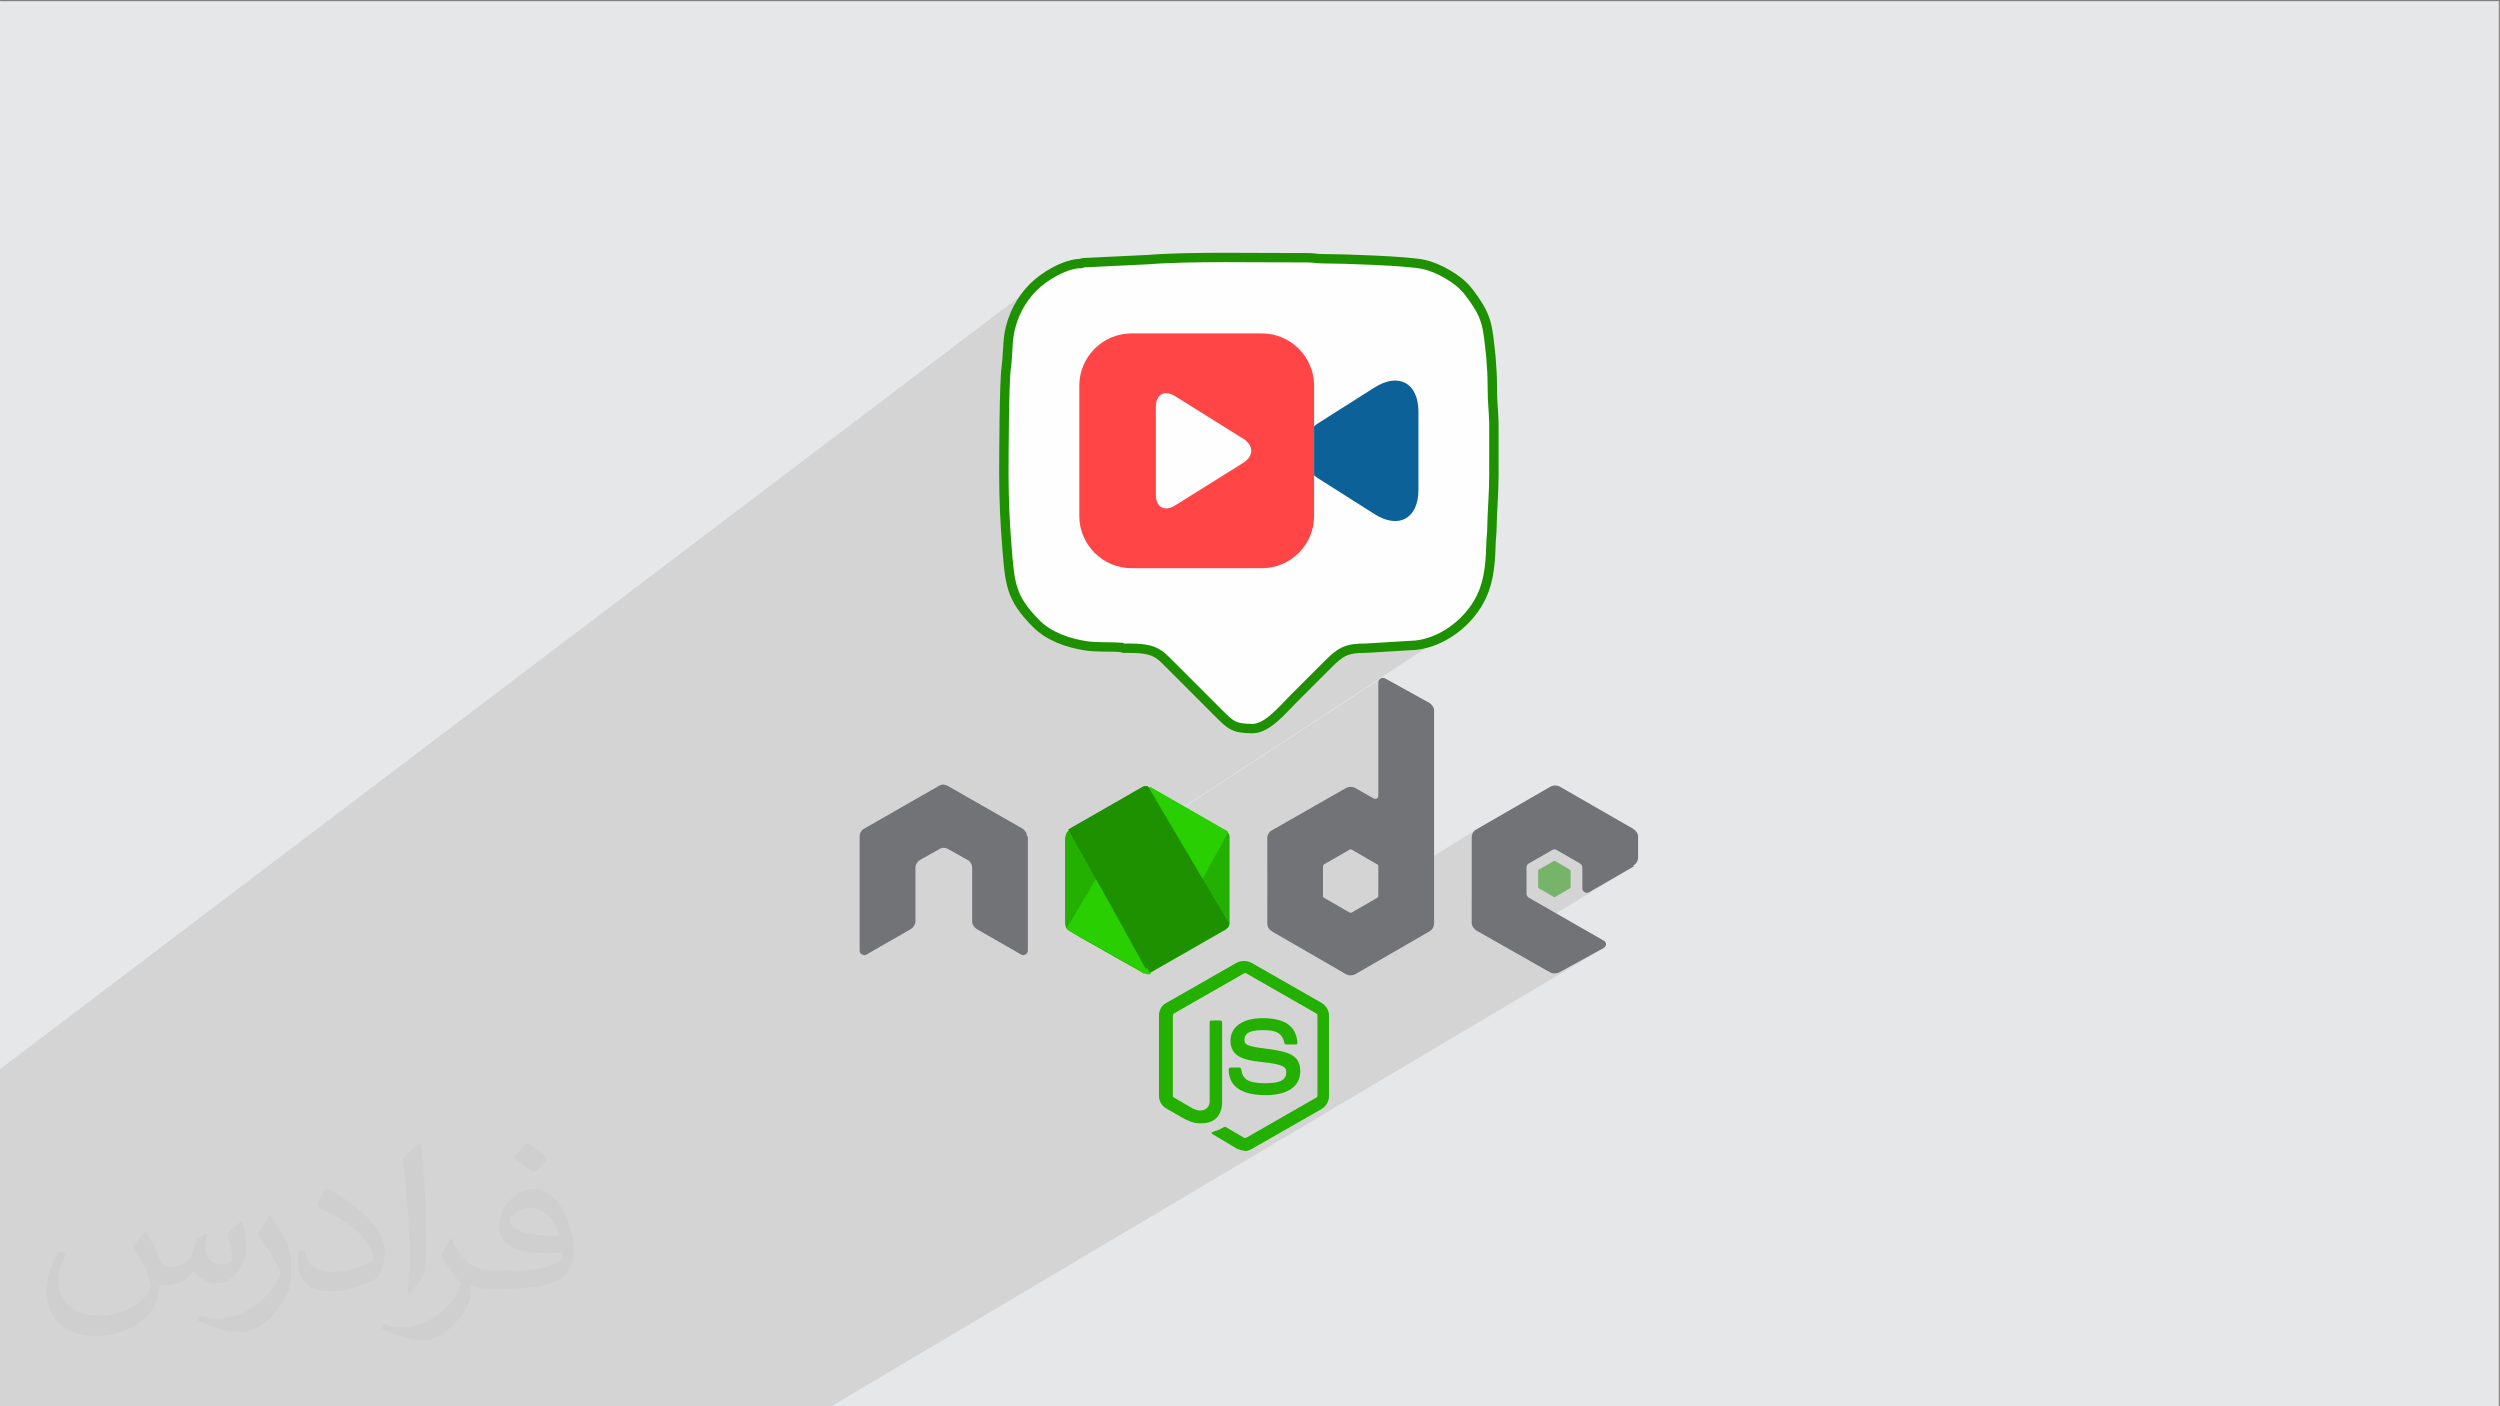 <?xml version="1.0" encoding="UTF-8"?>
<!DOCTYPE svg PUBLIC "-//W3C//DTD SVG 1.1//EN" "http://www.w3.org/Graphics/SVG/1.1/DTD/svg11.dtd">
<!-- Creator: CorelDRAW -->
<svg xmlns="http://www.w3.org/2000/svg" xml:space="preserve" width="3.703in" height="2.083in" version="1.1" style="shape-rendering:geometricPrecision; text-rendering:geometricPrecision; image-rendering:optimizeQuality; fill-rule:evenodd; clip-rule:evenodd"
viewBox="0 0 3703.33 2083.33"
 xmlns:xlink="http://www.w3.org/1999/xlink"
 xmlns:xodm="http://www.corel.com/coreldraw/odm/2003">
 <rect x="0" y="0" width="3703.33" height="2083.33" fill="#808080" stroke="none"/>
 <defs>
  <style type="text/css">
   <![CDATA[
    .str0 {stroke:#1D9100;stroke-width:13.89;stroke-miterlimit:2.613}
    .fil9 {fill:#FEFEFE}
    .fil11 {fill:#0C6199}
    .fil8 {fill:#1D9100}
    .fil6 {fill:#23B000}
    .fil7 {fill:#29CF00}
    .fil0 {fill:#E6E7E8}
    .fil10 {fill:#FF4545}
    .fil3 {fill:#23B000;fill-rule:nonzero}
    .fil4 {fill:#727376;fill-rule:nonzero}
    .fil2 {fill:#373435;fill-opacity:0.031}
    .fil1 {fill:#373435;fill-opacity:0.102}
    .fil5 {fill:#1D9100;fill-rule:nonzero;fill-opacity:0.502}
   ]]>
  </style>
 </defs>
 <g id="Layer_x0020_1">
  <polygon class="fil0" points="-1.67,1.74 3701.66,1.74 3701.66,2084.93 -1.67,2084.93 "/>
  <path class="fil1" d="M1026.46 2084.93l-2.41 0 -3.16 0 -5.19 0 -0.06 0 -0.28 0 -3.81 0 -10.31 0 -0.12 0 -2.61 0 -0.26 0 -2.13 0 -2.9 0 -15.62 0 -0.85 0 -0.02 0 -1.04 0 -10.8 0 -2.61 0 -2.95 0 -1.45 0 -0.32 0 -5.59 0 -1.92 0 -0.1 0 -2.27 0 -3.17 0 -6.64 0 -24.57 0 -43.43 0 -2.35 0 -41.1 0 -2.59 0 -1.04 0 -8.62 0 -1.58 0 -1.59 0 -7.58 0 -15.98 0 -16.73 0 -7.81 0 -3.39 0 -1.47 0 -20.82 0 -41.48 0 -0.05 0 -0.12 0 -0.24 0 -0.12 0 -0.4 0 -0.21 0 -0.21 0 -0.17 0 -1.85 0 -2.61 0 -0.28 0 -0.24 0 -0.66 0 -1.19 0 -0.96 0 -3.8 0 -1.33 0 -1.32 0 -0.54 0 -0.66 0 -11.95 0 -42.28 0 -3.61 0 -6.98 0 -37.98 0 -11.7 0 -9.72 0 -31.11 0 -27.39 0 -1.7 0 -1.46 0 -0.02 0 -1.15 0 -0.81 0 -0.2 0 -4.66 0 -0.24 0 -0.59 0 -0.54 0 -5.29 0 -0.78 0 -1.69 0 -3.83 0 -70.49 0 -4.12 0 -1.33 0 -17.2 0 -9.7 0 -21.52 0 -6.03 0 -7.93 0 -10.76 0 -4.8 0 -1.79 0 -10.54 0 -0.14 0 -0.04 0 -3.4 0 -2.58 0 -0.78 0 -2.39 0 -0.98 0 -0.05 0 -0.01 0 -2.51 0 -9.71 0 -7.94 0 -6.2 0 -9.87 0 -0.28 0 -15.25 0 -20.94 0 -44.7 0 -8.56 0 -3.26 0 -4.26 0 -60.27 0 -61 0 -7.91 0 -0.81 0 -7.26 0 -27.47 0 0 -12.37 0 -70.34 0 -123.88 0 -87.7 0 -1.02 0 -128.78 0 -37.82 0 -21.27 0 -0.04 0 -15.6 0 -1.05 1542.88 -1168.94 -3.82 3.1 -3.54 3.1 -3.22 3.07 -3.25 3.37 -3.16 3.54 -3.06 3.7 -2.95 3.85 -2.83 4.01 -2.7 4.15 -2.57 4.3 -2.43 4.44 -2.28 4.59 -1.28 2.87 98.73 -74.58 -0.12 0.12 -0.25 0.22 -98.39 74.33 -0.8 1.78 -1.94 4.85 -1.76 4.98 -1.57 5.11 -1.37 5.23 -1.17 5.35 -0.95 5.46 -0.35 2.55 -0.31 2.74 -0.28 2.91 -0.26 3.05 -0.23 3.16 -0.21 3.24 -0.2 3.3 -0.2 3.32 -0.2 3.32 -0.2 3.29 -0.21 3.23 -0.23 3.15 -0.25 3.03 -0.28 2.89 -0.31 2.72 -0.34 2.52 -0.28 2.18 -0.27 2.67 -0.25 3.13 -0.24 3.56 -0.22 3.95 -0.21 4.31 -0.2 4.65 -0.18 4.94 -0.17 5.22 -0.15 5.46 -0.15 5.66 -0.13 5.84 -0.12 5.98 -0.11 6.09 -0.1 6.18 -0.09 6.23 -0.08 6.25 -0.07 6.23 -0.07 6.19 -0.06 6.11 -0.05 6.01 -0.04 5.87 -0.04 5.7 -0.03 5.5 -0.03 5.27 -0.02 5.01 -0.02 4.71 -0.02 4.39 -0.01 4.03 -0.01 3.64 -0 3.22 0 2.77 0 1.22 0.02 6.66 0.06 6.62 0.09 6.57 0.13 6.54 0.16 6.5 0.19 6.46 0.22 6.43 0.26 6.39 0.28 6.36 0.31 6.32 0.35 6.29 0.37 6.26 0.4 6.23 0.42 6.2 0.44 6.17 0.47 6.15 0.82 10.55 0.79 9.74 0.81 9.02 0.9 8.37 1.06 7.81 1.27 7.33 1.54 6.94 1.88 6.62 2.28 6.4 2.74 6.24 3.26 6.18 3.85 6.2 4.49 6.29 5.2 6.47 5.97 6.74 6.8 7.08 3.66 3.47 3.86 3.26 4.04 3.06 4.22 2.86 4.37 2.67 4.52 2.48 4.65 2.29 4.76 2.11 4.86 1.93 4.95 1.76 5.02 1.59 5.08 1.43 5.13 1.27 5.16 1.12 5.18 0.97 5.19 0.82 3.09 0.4 3.14 0.32 3.17 0.25 3.2 0.19 3.23 0.14 3.25 0.09 3.28 0.06 3.28 0.04 3.3 0.03 3.3 0.03 3.3 0.04 3.3 0.06 3.29 0.09 3.28 0.13 3.26 0.18 3.24 0.24 1.14 0.54 0.9 0.36 0.77 0.21 0.74 0.09 0.8 0.01 0.98 -0.03 1.25 -0.04 1.63 -0.02 5.37 0.03 4.99 0.11 4.65 0.2 4.33 0.31 4.04 0.43 3.79 0.56 3.56 0.71 3.36 0.88 3.19 1.06 3.06 1.26 2.94 1.47 2.86 1.7 2.81 1.94 2.79 2.2 2.8 2.47 2.84 2.76 76.55 76.56 3.45 3.45 3.16 3.13 2.93 2.83 2.75 2.54 2.63 2.26 2.57 2 2.56 1.74 2.41 1.39 159.75 -106.04 2.87 -1.67 2.96 -1.45 3.08 -1.24 3.24 -1.04 3.44 -0.85 3.68 -0.67 3.96 -0.49 4.28 -0.33 4.64 -0.17 5.04 -0.02 74.91 -4.48 7.08 -1.11 7 -1.6 6.91 -2.06 6.79 -2.5 6.65 -2.93 6.49 -3.32 6.31 -3.7 -430.04 282.04 0.16 0.92 329.91 -216.33 -0.74 0.54 -0.67 0.6 -0.59 0.65 -0.5 0.69 -0.4 0.73 -0.29 0.75 -0.18 0.77 -0.06 0.78 0 168.18 -0.04 0.53 -0.1 0.58 -0.17 0.59 -0.24 0.59 -0.3 0.55 -0.35 0.49 -0.42 0.4 -162.85 103.81 0 47.39 83.89 -53.05 37.98 -21.89 0.47 -0.24 0.42 -0.17 0.39 -0.11 0.38 -0.04 0.39 0.04 0.41 0.11 0.46 0.17 0.52 0.24 37.83 21.89 0.44 0.23 0.33 0.25 0.24 0.27 0.16 0.31 0.09 0.34 0.05 0.38 0.02 0.43 0 0.48 0 35.77 143.79 -89.58 -1.32 1.11 -1.17 1.31 -1 1.48 -0.81 1.61 -0.6 1.71 -0.37 1.76 -0.13 1.79 0 90.66 83.92 -51.43 0.7 -0.37 34.56 -19.81 0.77 -0.44 0.83 -0.31 0.87 -0.19 0.9 -0.06 0.91 0.06 0.9 0.19 0.86 0.31 0.81 0.44 34.41 19.81 0.74 0.58 0.67 0.62 0.59 0.65 0.5 0.68 0.4 0.71 0.29 0.74 0.18 0.76 0.06 0.78 0 31.43 0.06 0.8 0.18 0.83 0.29 0.83 0.4 0.8 0.5 0.73 0.59 0.64 0.67 0.52 0.75 0.36 0.81 0.44 0.85 0.31 0.88 0.19 0.89 0.06 0.89 -0.06 0.88 -0.19 0.19 -0.07 66.82 -40.29 1.5 -0.9 -68.31 41.19 0.65 -0.24 0.81 -0.44 66.14 -38.28 -194.46 117.22 70.49 40.09 1.59 0.64 1.63 0.46 1.66 0.27 1.67 0.09 1.67 -0.09 1.66 -0.27 1.63 -0.46 1.59 -0.64 66.15 -36.34 -437.88 259.78 118.2 420.78 -118.2 -420.78 -125.24 74.3 65.94 346.48 -65.94 -346.48 -7.87 4.67 58.62 341.81 -58.62 -341.81 -3.78 2.24 55.8 339.57 -55.8 -339.57 -12.39 7.35 46.88 332.22 -46.88 -332.22 -3.25 1.93 44.63 330.3 -44.63 -330.3 -556.74 330.3 -4.34 0 -10.22 0 -1.44 0 -2.24 0 -5.83 0 -0.46 0 -0.02 0 -0.02 0 -14.41 0 -9 0 -2.75 0 -51.03 0 -1.12 0 -3.87 0 -0.08 0 -4.41 0 -10.76 0 -0.02 0 -0.68 0 -11.05 0 -2.84 0 -1.21 0 -2.3 0 -0.28 0 -0 0 -5.69 0 -0.07 0 -0.33 0 -10.53 0 -15.72 0 -0.37 0 -0.15 0 -0.76 0 -0.02 0 -2.47 0 -1.48 0 -5.79 0 -10.46 0 -0.99 0 -6.81 0 -0.02 0zm551.23 -773.24l135.7 -88.98 -0.13 -0.94 -135.57 88.91 0 1zm135.7 -88.98l0.31 -0.2 -0.13 -0.93 -0.3 0.2 0.13 0.94zm0.31 -0.2l0.61 -0.4 -0.17 -0.9 0.59 -0.39 0.15 0.92 0.36 -0.23 -0.16 -0.92 -0.35 0.23 0.15 0.92 -0.56 0.37 -0.17 -0.9 -0.57 0.37 0.13 0.93zm288.85 36.35l-125.3 79.18m6.08 41.2l157.04 -98.49m-163.13 57.29l125.3 -79.18"/>
  <path class="fil2" d="M217.02 1826.24c7,11 12,21 16,32 3,7 5,19 21,19 5,0 11,-1 17,-5 7,-3 12,-9 14,-17l6 -21 15 -7 1 1c-2,8 -3,16 -3,21 0,18 15,24 27,24 7,0 13,-4 13,-10 0,-8 -4,-23 -8,-35 7,-7 14,-14 22,-20l1 1c4,15 6,30 6,40 0,10 -4,20 -8,27 -7,14 -20,25 -36,25 -12,0 -25,-6 -34,-17l-1 0c-9,11 -22,20 -43,20l-7 0c-1,14 -4,24 -9,33 -13,25 -50,42 -85.01,42 -49,0 -73.01,-28 -73.01,-66 0,-23 8,-45 19,-60l10 4c-7,14 -12,27 -12,40 0,35 29,52 62,52 31,0 68.01,-19 75.01,-42 -3,-25 -12,-36 -26,-59 4,-7 10,-15 17,-23l1 0 0 0 0 0 2 1 0 0 0 0 0 0 0 0 0 0 0.02 -0.01 -0.01 0.01zm564.05 -133.01c10,6 20,14 30,23 -6,8 -12,15 -21,21 -10,-8 -20,-15 -30,-22 7,-8 14,-15 20,-22l0 0 0 0 1 0 0 0 0 0 0 0 0 0zm5 96.01c-17,0 -30,11 -30,19 0,17 33,23 73.01,23 -5,-20 -22,-42 -43,-42l-0.01 0zm-37 93.01c22,0 41,-1 55,-4 16,-4 30,-12 30,-18 0,-2 0,-3 -1,-5 -9,1 -19,1 -29,1 -29,0 -52,-7 -61,-23 -2,-5 -4,-10 -4,-16 0,-16 7,-32 19,-42 10,-9 21,-14 33,-14 20,0 37,16 48,42 6,14 11,30 11,51 0,14 -4,25 -12,34 -16,15 -45,21 -90.01,21l-20 0 0 0 -5 0c-11,0 -19,-2 -25,-7l-1 0c0,3 1,5 1,7 0,10 -3,23 -10,33 -20,30 -42,43 -60,43 -19,0 -42,-7 -63,-17l4 -7c7,3 16,5 29,5 34,0 78.01,-33 84.01,-64 -1,-3 -4,-6 -7,-10 -10,-12 -16,-22 -22,-32 5,-10 10,-18 14,-25l2 0c14,29 28,46 57,46l5 0 0 0 21 0 0 0 0 0 -3 1 0 0 0 0 0 0 0 0 0 0 0 0zm-146.01 31c2,-14 3,-29 3,-43l0 -21c0,-39 -5,-96.01 -9,-133.01 7,-8 17,-17 25,-23l2 1c5,47 7,101.01 7,151.01 0,13 -1,26 -2,35 -1,12 -8,21 -22,35l-3 -1 0 0 0 0 -1 -1 0 0 0 0 0 0 0 0 0 0 0 0zm-151.02 -62.01c1,18 10,33 41,33 20,0 36,-5 55,-14 3,-1 5,-3 5,-5 0,-12 -9,-27 -24,-41 -14,-13 -34,-25 -51,-32 -6,-3 -8,-5 -8,-8 0,-5 7,-16 13,-24l2 0c20,11 43,27 60,44 15,16 25,33 25,51 0,13 -4,26 -11,38 -22,11 -46,20 -70.01,20 -29,0 -48,-14 -48,-45 0,-3 0,-9 1,-16l10 0 0 0 0 0 0 -1 0 0 0 0 0 0 0 0 0 0 0 0 0.01 0zm-52 -52l18 29c7,11 13,22 13,41l0 24c0,19 -12,39 -32,60 -15,14 -29,20 -42,20 -19,0 -40,-6 -65,-17l3 -7c8,2 17,4 28,4 36,0 72.01,-26 89.01,-58 2,-4 3,-7 3,-9 0,-4 -2,-8 -4,-11 -9,-17 -19,-33 -30,-47 6,-9 12,-18 18,-27l1 0 0 -2 0 0 0 0 0 0 0 0 0 0 0 0 -0.01 0z"/>
  <g id="_1909279032240">
   <path class="fil3" d="M1843.44 1704.51c-4.18,0 -7.6,-1.34 -11.02,-2.68l-34.41 -20.56c-5.52,-2.68 -2.68,-4.02 -0.74,-4.77 7.01,-2.08 8.35,-2.68 15.94,-6.86 0.6,-0.74 2.08,0 2.68,0l26.81 15.79c0.74,0.6 2.08,0.6 3.57,0l103.83 -59.57c0.74,-0.6 1.49,-1.34 1.49,-2.68l0 -119.01c0,-1.34 -0.74,-1.94 -1.49,-2.68l-103.83 -59.43c-0.74,-0.74 -2.08,-0.74 -3.57,0l-103.82 59.43c-0.74,0.74 -1.49,2.08 -1.49,2.68l0 119.01c0,1.34 0.74,2.08 1.49,2.68l28.15 16.38c15.79,7.6 24.88,-1.34 24.88,-10.13l0 -117.68c0,-2.08 1.34,-2.68 2.68,-2.68l13.11 0c1.34,0 2.68,1.34 2.68,2.68l0 117.68c0,20.41 -11.02,32.03 -30.99,32.03 -6.1,0 -11.02,0 -23.98,-6.11l-27.56 -15.79c-7,-4.02 -11.02,-10.88 -11.02,-19.07l0 -119.02c0,-7.44 4.02,-15.04 11.02,-18.47l103.97 -59.43c6.85,-3.43 15.04,-3.43 21.89,0l103.97 59.43c6.85,4.17 11.03,11.03 11.03,19.21l0 119.01c0,7.45 -4.17,15.04 -11.03,19.07l-103.97 59.44c-3.43,2.08 -6.85,2.83 -11.03,2.83l0 0 0 0 0.74 -0.74 0 -0.01 0.01 0.02z"/>
   <path class="fil3" d="M1875.17 1622.43c-45.44,0 -55.11,-20.41 -55.11,-38.28 0,-1.34 1.34,-2.68 2.68,-2.68l13.1 0c1.34,0 2.83,1.34 2.83,2.68 2.08,13.7 8.2,20.55 35.75,20.55 22.05,0 30.98,-4.76 30.98,-16.38 0,-6.85 -2.68,-11.62 -36.5,-15.04 -28.15,-2.68 -46.18,-8.94 -46.18,-31.43 0,-20.55 18.02,-33.52 47.52,-33.52 33.06,0 49.61,11.61 51.69,36.2 0,0.74 0,1.34 -0.74,2.08 -0.6,0.74 -1.34,0.74 -2.08,0.74l-13.7 0c-1.34,0 -2.68,-0.74 -2.68,-2.08 -3.57,-14.44 -11.02,-19.22 -32.47,-19.22 -23.98,0 -26.82,8.2 -26.82,14.44 0,7.45 3.43,9.54 35.75,13.56 31.72,4.17 46.92,10.28 46.92,32.92 0,22.49 -18.61,35.45 -51.68,35.45l0 0 0 0 0.74 0 0.01 0.01 -0.02 -0.01z"/>
   <path class="fil4" d="M2419.61 1282.07c4.17,-2.08 7.01,-6.85 7.01,-11.61l0 -30.84c0,-4.78 -2.83,-8.94 -7.01,-11.62l-109.33 -62.86c-4.18,-2.08 -9.09,-2.08 -13.11,0l-110.22 63.61c-4.02,1.94 -6.86,6.85 -6.86,11.62l0 126.46c0,4.77 2.83,8.78 6.86,11.62l109.48 62.27c4.17,1.94 8.94,1.94 13.11,0l66.15 -36.35c1.94,-1.34 3.42,-3.43 3.42,-5.52 0,-1.94 -1.5,-4.77 -3.42,-5.37l-110.97 -63.61c-1.94,-1.34 -3.43,-3.42 -3.43,-5.52l0 -39.62c0,-2.08 1.5,-4.78 3.43,-5.52l34.56 -19.81c1.94,-1.34 4.77,-1.34 6.85,0l34.41 19.81c2.08,1.49 3.43,3.42 3.43,5.52l0 31.43c0,2.08 1.34,4.77 3.43,5.52 2.08,1.34 4.77,1.34 6.85,0l66.14 -38.28 0 0 -0.74 -1.34 -0.02 0 -0.03 0.01zm-367.62 -276.91c-1.94,-1.34 -4.77,-1.34 -6.85,0 -2.08,1.34 -3.43,3.43 -3.43,5.51l0 168.18c0,1.34 -0.74,3.43 -2.08,4.02 -1.34,0.74 -3.43,0.74 -4.77,0l-27.56 -15.65c-4.17,-2.08 -8.94,-2.08 -13.1,0l-110.08 62.86c-4.17,2.08 -6.85,6.86 -6.85,11.62l0 126.46c0,4.78 2.68,8.94 6.85,11.62l110.08 63.61c4.18,2.08 8.94,2.08 13.1,0l110.23 -63.61c4.02,-2.08 6.85,-6.85 6.85,-11.62l0 -315.19c0,-4.77 -2.83,-8.94 -6.85,-11.62l-65.39 -36.19 0 0 -0.15 0 0 0 0.02 -0.01zm-10.28 322.05c0,1.34 -0.74,1.94 -1.34,2.68l-37.83 21.9c-1.5,0.6 -2.08,0.6 -3.43,0l-37.98 -21.9c-1.34,-0.74 -1.34,-1.34 -1.34,-2.68l0 -43.8c0,-1.34 0.74,-2.08 1.34,-2.68l37.98 -21.89c1.34,-0.74 1.94,-0.74 3.43,0l37.83 21.89c1.34,0.6 1.34,1.34 1.34,2.68l0 43.8 0 0zm-520.46 -88.19c0,-4.91 -2.68,-8.94 -6.85,-11.61l-110.23 -63.01c-1.94,-1.34 -4.02,-1.34 -6.11,-2.08l-1.34 0c-2.08,0 -4.18,0.74 -6.26,2.08l-110.08 63.01c-4.17,1.94 -7.01,6.71 -7.01,11.61l0 169.52c0,2.08 1.49,4.78 3.43,5.37 2.08,1.49 4.92,1.49 7.01,0l65.39 -37.54c4.02,-2.68 6.85,-6.85 6.85,-11.62l0 -79.24c0,-4.76 2.68,-8.94 6.86,-11.62l28.3 -15.79c1.94,-1.34 4.02,-2.08 6.85,-2.08 2.08,0 4.77,0.74 6.85,2.08l28.3 15.79c4.02,1.94 6.85,6.86 6.85,11.62l0 79.24c0,4.77 2.68,8.94 6.85,11.62l65.39 37.54c2.08,1.49 4.77,1.49 6.85,0 2.08,-1.34 3.43,-3.28 3.43,-5.37l0 -169.52 0 0 -1.34 0 -0.03 0z"/>
   <path class="fil5" d="M2301.18 1275.81c0.74,-0.6 2.08,-0.6 2.83,0l21.31 12.36c0.74,0.74 1.34,1.34 1.34,2.08l0 23.83c0,0.74 -0.6,2.08 -1.34,2.08l-21.31 12.36c-0.74,0.6 -2.08,0.6 -2.83,0l-21.31 -12.36c-0.6,-0.6 -1.34,-1.34 -1.34,-2.08l0 -23.83c0,-0.74 0.74,-2.08 1.34,-2.08l21.31 -12.36z"/>
   <path class="fil6" d="M1698.95 1442.05l0 0 -0.74 0c0,0 -0.74,0 -0.74,0l0 0 -0.6 0c-0.74,0 -0.74,0 -1.49,0l0 0 0 0c0,0 0,0 -0.6,0l0 0 0 0 0 0 0 0 0 0 0 0 0 0 0 0 0 0 0 0 0 0c0,0 -0.74,0 -0.74,0l-6.85 -4.17 0 0 0 0 -31.72 -17.73 0 0 0 0 -22.65 -12.96 0 0 -31.72 -17.87 0 0 0 0 -17.13 -10.28c0,0 -0.74,-0.6 -0.74,-0.6l0 0 0 0c-1.34,-0.74 -2.68,-2.08 -3.43,-3.43l0 0 0 0c-0.74,-0.74 -1.34,-2.08 -1.34,-3.43l0 0 0 0c0,-0.74 0,-0.74 -0.74,-1.34l0 0 0 0c0,-0.74 0,-2.08 0,-2.83l0 -125.72c0,-2.08 0.74,-3.42 1.34,-5.52l0 0 0 0c0,0 0,0 0,-0.6l0 0 0 0c0.74,-0.74 0.74,-1.49 1.49,-2.83l0 0 0 0c0.6,-0.6 1.34,-1.34 1.94,-2.08l0 0 0 0c0.74,-0.6 1.49,-0.6 1.49,-1.34l79.85 -45.74 0 0 0 0 30.23 -17.13 0 0c0,0 0,0 0.74,0l0 0 0 0c0,0 0,0 0.6,0l0 0 0 0 0 0 0 0 0 0 0 0 0 0 0 0c0,0 0,0 0.74,0l0 0 0 0c0,0 0,0 0.74,0l0 0c0,0 0.6,0 0.6,0l0 0 0 0c0,0 0.74,0 0.74,0l0.74 0 0 0c0.6,0 1.34,0 1.34,0 0.6,0 1.34,0 1.34,0l0 0 0.74 0c0,0 0.6,0 0.6,0l0 0 0 0c0,0 0.74,0 0.74,0l0 0 0 0c0,0 0,0 0.74,0l0 0 0 0 0 0 0 0 0 0 0 0 0 0 0 0 0 0 0 0 0 0c0,0 0.6,0 0.6,0.74l109.48 62.86c0,0 0,0 0.74,0l0 0 0 0c0,0 0.6,0 0.6,0.6l0 0 0 0c0,0 0.74,0.74 0.74,0.74l0 0 0 0c0.6,0.74 0.6,0.74 1.34,1.34l0 0 0 0c0,0 0.74,0.74 0.74,0.74l0 0 0 0c0,0 0,0.6 0.6,0.6l0 0 0 0c0.74,0.74 0.74,1.49 1.49,2.08l0 0 0 0c0,0 0,0.74 0,0.74l0 0 0 0c0,0.6 0.6,1.34 0.6,2.68l0 0 0 0c0,0.74 0,0.74 0,1.34l0 125.87c0,0.6 0,0.6 0,1.34l0 0 0 0c0,0.74 0,1.34 -0.6,2.08l0 0 0 0c0,0 0,0.6 0,0.6l0 0 0 0c0,0 0,0.74 0,0.74l0 0 0 0c0,0.74 -0.74,1.34 -1.49,2.08l0 0 0 0c0,0 0,0.6 -0.6,0.6l0 0 0 0c0,0 0,0.74 -0.74,0.74l0 0 0 0c-0.74,0.6 -1.34,1.34 -2.08,2.08l0 0 0 0c-0.6,0.6 -1.34,0.6 -2.08,1.34l-2.68 1.34 0 0 0 0 -66.73 38.28 -40.66 23.24c0,0 -0.74,0 -0.74,0l0 0 0 0 0 0 0 0 0 0c0,0 0,0 0,0l0 0 0 0 0 0 0 0 0 0c0,0 0,0 -0.6,0l0 0 0 0c-0.74,0 -0.74,0 -1.5,0l-0.6 0 0 0c0,0 -0.74,0 -0.74,0l-0.6 0 0 0c-0.74,0 -0.74,0 -1.5,0l0 0 1.5 0.74 0.01 0.04 -0.01 0.02z"/>
   <path class="fil7" d="M1696.13 1441.3l0 0 0 0c0,0 0,0 -0.74,0l0 0 0 0c0,0 -0.6,0 -1.34,-0.6 0,0 0,0 -0.6,0l0 0 0 0c0,0 0,0 0,0l0 0 0 0 0 0 0 0 0 0 0 0 0 0 0 0 0 0 -15.93 -8.94 -27.56 -15.79 0 0 0 0 -31.57 -17.73 0 0 0 0 -31.72 -17.72 0 0 0 0 -3.43 -2.08 0 0 0 0 0 0c0,0 -0.74,0 -0.74,-0.74l0 0 0 0 0 0 0 0 0 0c0,0 0,0 -0.6,0l0 0 0 0c-0.74,-0.6 -1.34,-1.34 -2.08,-2.08l14.44 -24.58 0 0 0 0 16.53 -27.26 0 0 0 0 55.7 -95.04 0 0 0 0 16.54 -27.41 0 0 0 0 20.7 -34.86c0,0 0.74,0 0.74,0l0 0 0 0c0,0 0,0 0.6,0l0 0 0 0c0,0 0.74,0 0.74,0l0 0 0 0c0,0 0,0 0,0l0 0 0 0c0,0 0.6,0 0.6,0.74l37.98 21.75 71.5 41.11c0,0 0,0 0.74,0l0 0 0 0c0,0 0.6,0 0.6,0.6l0 0 0 0c0,0 0.74,0.74 0.74,0.74l0 0 0 0c0.74,0 0.74,0.74 1.34,1.34l-69.56 127.2 0 0 -46.03 83.42 0 0 0 0 0 0c0,0 -0.74,0 -0.74,0l0 0 0 0c-0.6,0 -0.6,0 -1.34,0l0 0 0 0 0 0c-1.34,0 -2.68,0 -4.17,-0.74l0 0 -1.34 -1.34 0 0 0.02 0.01z"/>
   <path class="fil8" d="M1697.46 1435.8l0 0 -5.52 -10.13 -5.51 -10.28 -5.52 -9.68 -11.03 -19.81 0 0 0 0 -5.52 -10.28 0 0 0 0 -5.52 -10.13 0 0 0 0 -5.51 -9.69 0 0 0 0 -5.52 -10.13 0 0 0 0 -5.37 -9.69 0 0 0 0 -5.51 -9.52 0 0 0 0 -5.52 -10.28 0 0 0 0 -5.52 -9.54 0 0 0 0 -5.52 -9.54 0 0 0 0 -5.51 -10.28 0 0 0 0 -5.52 -9.54 0 0 0 0 -5.52 -10.28 0 0 0 0 -5.51 -9.53 0 0 0 0 -5.52 -9.69 0 0 0 0 -5.52 -10.28 0 0 0 0 -4.91 -8.78 84.76 -48.56 24.73 -14.3c0.74,0 0.74,-0.74 1.49,-0.74l0 0 0 0 0 0 0 0 0 0c0.6,0 1.34,-0.74 2.08,-0.74l0 0 0 0c0,0 0.6,0 0.6,0l0 0 0 0c0,0 0.74,0 0.74,0l0 0c0.6,0 0.6,0 1.34,0l0 0c0.74,0 1.34,0 1.34,0l0 0 0 0c0,0 0.74,0 0.74,0l120.5 203.78 0 0c0,0 0,0.74 0,0.74l0 0 0 0c0,0 0,0 0,0.6l0 0 0 0c0,0 0,0.74 -0.74,0.74l0 0 0 0c0,0 0,0 0,0.6l0 0 0 0c0,0 0,0 0,0l0 0 0 0c0,0 0,0 0,0l0 0 0 0c0,0 0,0.74 0,0.74l0 0 0 0c0,0.74 -0.74,0.74 -0.74,1.34l0 0 0 0 0 0 0 0 0 0 0 0 0 0 0 0c-0.6,0.74 -0.6,1.34 -1.34,1.34l0 0 0 0 0 0 0 0 0 0c0,0 0,0 -0.6,0.74l0 0 0 0 0 0 0 0 0 0c0,0 -0.74,0 -0.74,0.74l-8.35 4.77 0 0 0 0 -71.5 40.96 0 0 0 0 -29.65 17.13c-0.74,0 -0.74,0 -1.34,0.6l0 0 0 0 0 0 0 0 0 0c-0.74,0 -1.34,0.74 -1.34,0.74l0 0 0 0c0,0 -0.74,0 -0.74,0l0 0 0 0c0,0 -0.74,0 -0.74,0l-3.43 -6.11 0 0 -2.08 1.94 0 0 0.07 0z"/>
   <path class="fil9 str0" d="M1601.98 390.31c-23.81,0 -55.09,18.81 -71.35,35.07 -17.55,17.54 -31.63,42.23 -36.1,71.65 -1.98,13.01 -2.11,35.56 -4.05,48.41 -3.1,20.54 -3.42,129.94 -3.43,156.97l0 1.22c0,35.62 1.61,69.44 4.18,102.16 4.59,58.54 5.05,79.15 43.65,117.97 18.97,19.08 47,29.07 74.67,33.09 16.39,2.38 34.71,0.86 51.89,2.29 3.44,1.71 3.27,1.11 8.19,1.11 29.67,0 42.09,2.58 57.39,18.07l76.56 76.57c19.27,19.27 23.72,24.46 52.33,24.46 21.75,-0.52 43.57,-27.5 59.67,-43.6 17.83,-17.83 34.63,-34.63 52.46,-52.46 17.63,-17.63 26.94,-23.29 54.93,-23.05l74.92 -4.48c37.91,-4.58 73.53,-30.94 92.33,-63.63 13.94,-24.24 17.56,-49.76 18.46,-86.46 0.19,-7.94 1.3,-14.15 1.4,-24.12 0.2,-20.28 2.89,-51.5 2.89,-76.5l0 -77.91c-0.24,-8.84 -0.67,-17.45 -1.34,-25.67 -1.36,-16.46 -0.61,-33.15 -1.49,-49.56l-1.63 -23.89c-5.15,-46.56 -4.31,-58.9 -34.41,-97.44 -13.26,-16.98 -43.31,-34.38 -65.89,-39.03 -24.95,-5.13 -118.59,-8.26 -149.07,-8.3 -9.27,-0.01 -13.66,-1.53 -24.04,-1.48 -66.72,0.34 -173.58,-2.23 -234.02,2.77l-96.02 4.62c-3.22,0.65 -1.34,-0.01 -3.05,1.13z"/>
   <path class="fil10" d="M1946.61 571.23l0 193.21c0,42.51 -34.78,77.28 -77.3,77.28l-193.2 0c-42.54,0 -77.31,-34.77 -77.31,-77.28l0 -193.21c0,-42.53 34.78,-77.29 77.31,-77.29l193.2 0c42.52,0 77.3,34.76 77.3,77.29z"/>
   <path class="fil11" d="M2101.19 609.87l0 115.93c0,42.52 -29.37,58.53 -65.13,35.74l-82.3 -52.16c-2.52,-1.55 -5.03,-3.28 -7.16,-5.21l0 -72.65c2.13,-1.95 4.64,-3.68 7.16,-5.23l82.3 -52.16c35.76,-22.8 65.13,-6.77 65.13,35.75z"/>
   <path class="fil9" d="M1712.18 602.67c0,-18.49 12.83,-25.6 28.51,-15.8l100.99 63.12c15.69,9.8 15.69,25.84 0,35.64l-100.99 63.15c-15.69,9.8 -28.51,2.7 -28.51,-15.8l0 -130.31z"/>
  </g>
 </g>
</svg>
